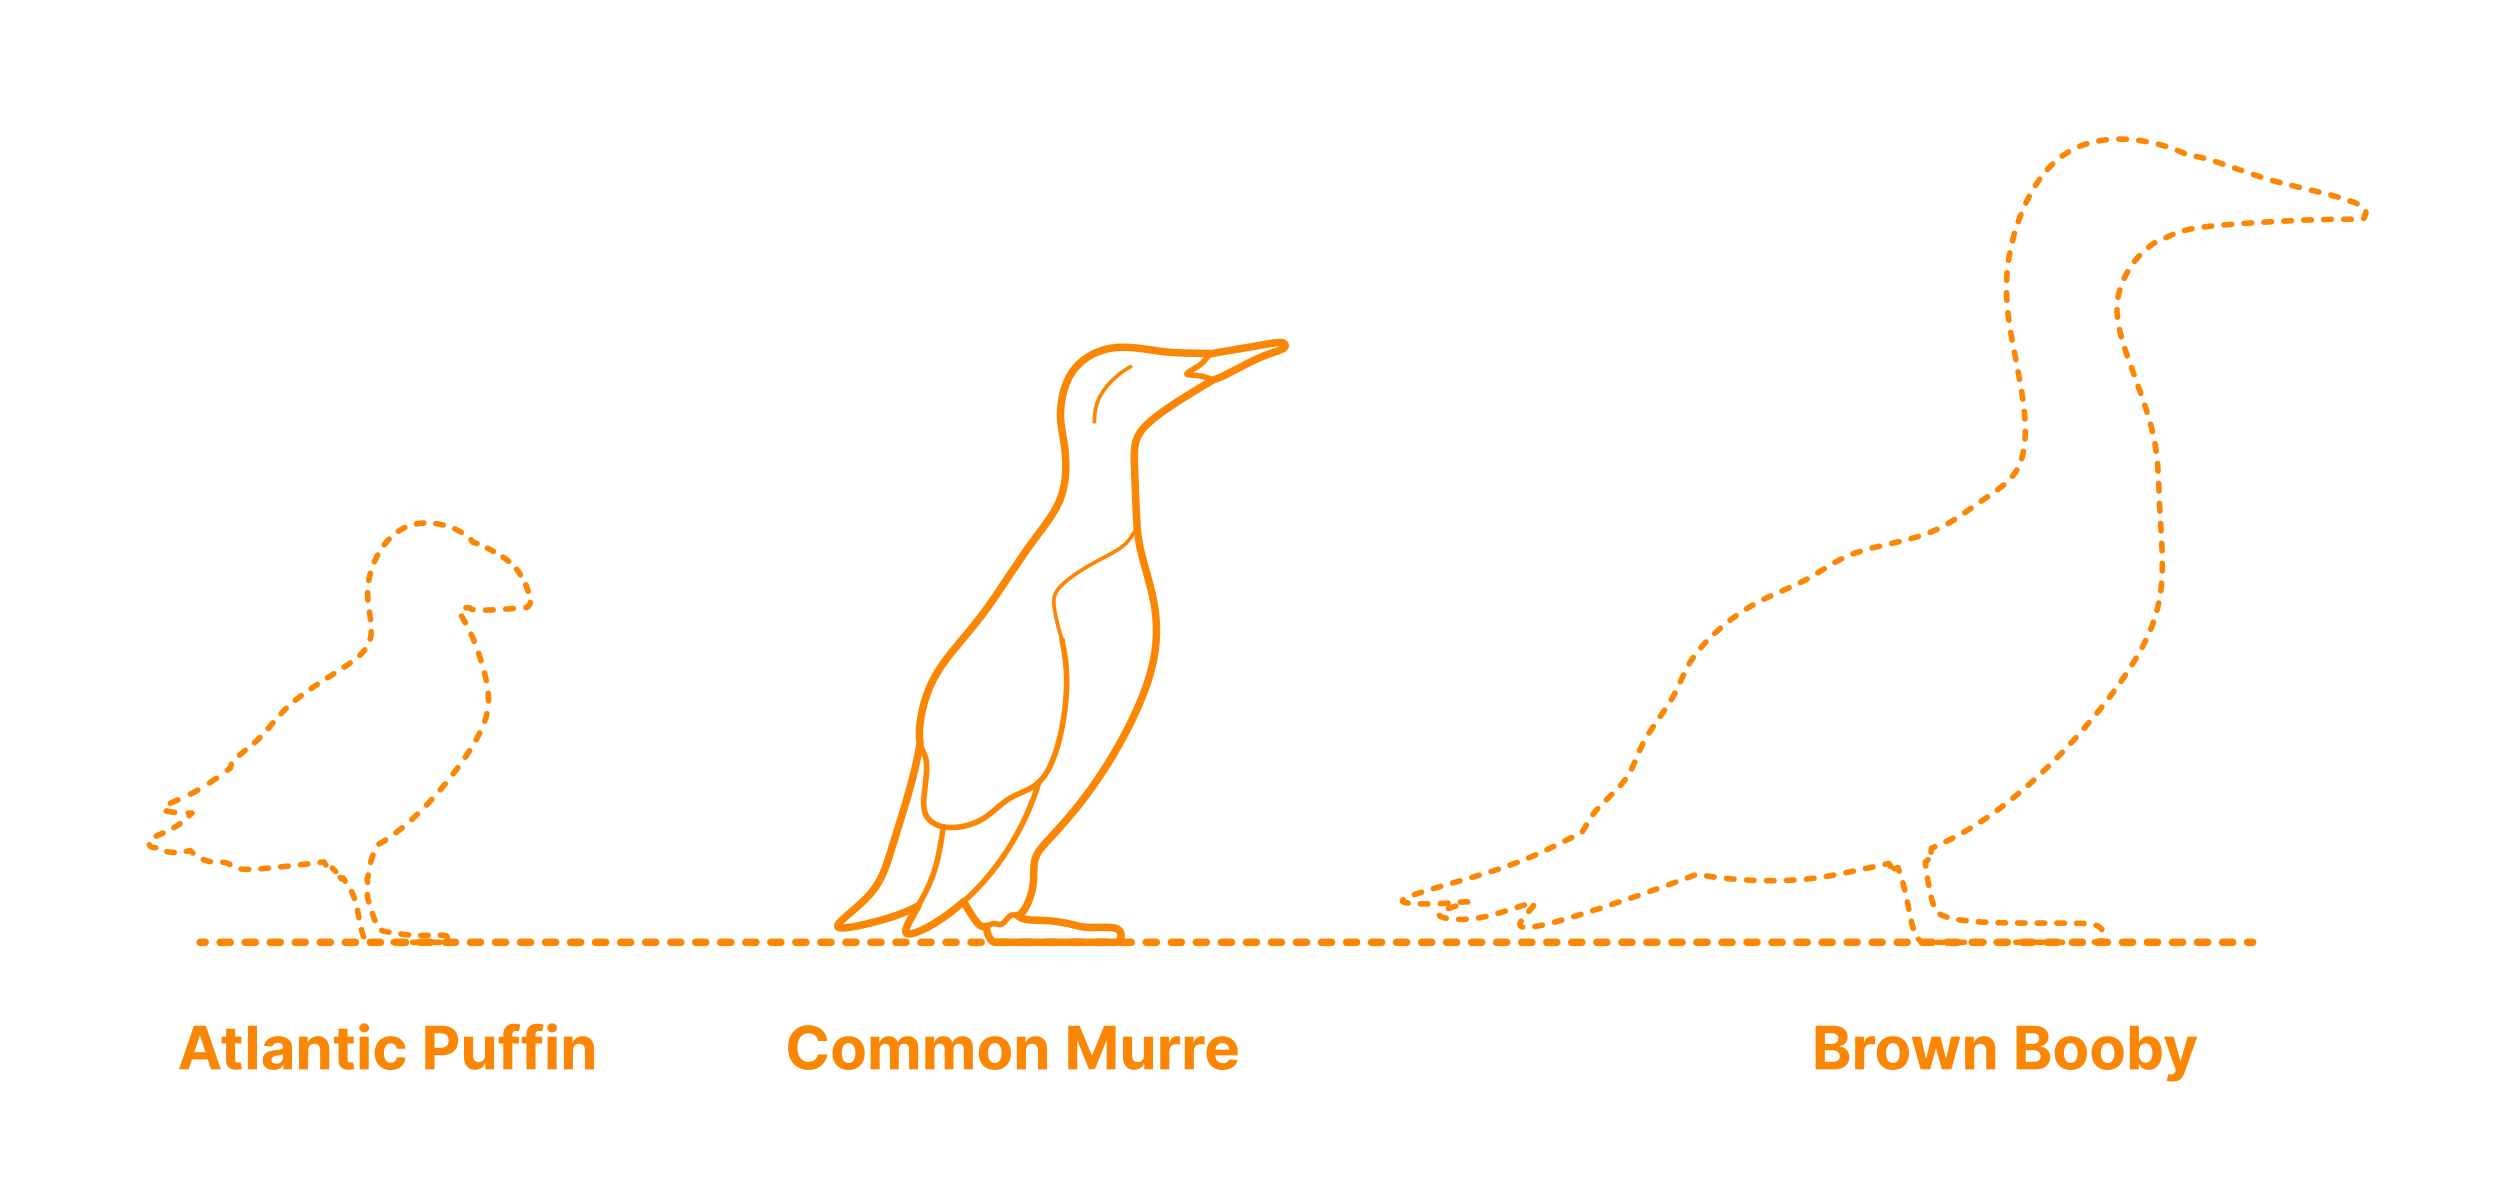 <?xml version="1.0" encoding="utf-8"?>
<!-- Generator: Adobe Illustrator 26.4.1, SVG Export Plug-In . SVG Version: 6.00 Build 0)  -->
<!DOCTYPE svg PUBLIC "-//W3C//DTD SVG 1.1//EN" "http://www.w3.org/Graphics/SVG/1.1/DTD/svg11.dtd">
<svg version="1.1" xmlns:x="http://ns.adobe.com/Extensibility/1.0/" xmlns:i="http://ns.adobe.com/AdobeIllustrator/10.0/" xmlns:graph="http://ns.adobe.com/Graphs/1.0/"
	 xmlns="http://www.w3.org/2000/svg" xmlns:xlink="http://www.w3.org/1999/xlink" xmlns:a="http://ns.adobe.com/AdobeSVGViewerExtensions/3.0/"
	 x="0px" y="0px" width="1000px" height="475px" viewBox="0 0 1000 475" enable-background="new 0 0 1000 475" xml:space="preserve"
	>
<g id="FILL-BACKGROUND">
	<rect fill="#FFFFFF" width="1000" height="475"/>
</g>
<g id="N-DIMENSIONS">
</g>
<g id="N-TEXT">
	<g id="MTEXT_00000016754718578635883070000012406912001479179442_">
		<g>
			<g>
				<g>
					<path fill="#FB8604" d="M75.512,427.746h-3.955l6.026-17.455h4.755l6.017,17.455h-3.955l-4.372-13.466h-0.136L75.512,427.746z
						 M75.265,420.885h9.341v2.881h-9.341V420.885z"/>
					<path fill="#FB8604" d="M96.529,414.655v2.727h-7.884v-2.727H96.529z M90.436,411.519h3.63v12.204
						c0,0.335,0.051,0.596,0.153,0.78c0.103,0.185,0.246,0.314,0.431,0.388s0.399,0.111,0.644,0.111c0.17,0,0.341-0.016,0.511-0.047
						s0.301-0.056,0.392-0.073l0.571,2.702c-0.182,0.057-0.438,0.124-0.767,0.201c-0.33,0.077-0.73,0.124-1.202,0.141
						c-0.875,0.034-1.641-0.083-2.297-0.35s-1.166-0.682-1.53-1.244s-0.542-1.273-0.537-2.131V411.519z"/>
					<path fill="#FB8604" d="M102.792,410.292v17.455h-3.631v-17.455H102.792z"/>
					<path fill="#FB8604" d="M109.423,427.993c-0.835,0-1.58-0.146-2.233-0.439s-1.169-0.727-1.547-1.304s-0.566-1.297-0.566-2.161
						c0-0.727,0.133-1.338,0.4-1.833c0.267-0.494,0.631-0.892,1.091-1.193c0.46-0.301,0.984-0.529,1.572-0.682
						c0.588-0.153,1.206-0.261,1.854-0.324c0.761-0.08,1.375-0.155,1.841-0.226c0.466-0.071,0.804-0.177,1.014-0.319
						c0.21-0.142,0.315-0.352,0.315-0.631v-0.051c0-0.54-0.169-0.958-0.507-1.253c-0.338-0.295-0.817-0.443-1.436-0.443
						c-0.653,0-1.173,0.144-1.56,0.431c-0.386,0.287-0.642,0.646-0.767,1.078l-3.358-0.273c0.17-0.795,0.506-1.484,1.006-2.067
						c0.5-0.582,1.146-1.031,1.939-1.347c0.792-0.315,1.711-0.473,2.757-0.473c0.728,0,1.425,0.085,2.092,0.255
						s1.262,0.435,1.781,0.793c0.52,0.358,0.931,0.817,1.231,1.376c0.301,0.56,0.452,1.229,0.452,2.007v8.83h-3.443v-1.815h-0.103
						c-0.21,0.409-0.491,0.769-0.844,1.078c-0.352,0.31-0.775,0.551-1.27,0.725C110.642,427.907,110.071,427.993,109.423,427.993z
						 M110.463,425.488c0.534,0,1.005-0.107,1.415-0.32s0.73-0.501,0.963-0.865c0.233-0.363,0.349-0.775,0.349-1.236v-1.389
						c-0.114,0.074-0.269,0.141-0.464,0.201c-0.196,0.06-0.417,0.113-0.661,0.162s-0.489,0.091-0.733,0.128s-0.466,0.07-0.665,0.098
						c-0.426,0.062-0.798,0.162-1.117,0.298c-0.318,0.136-0.565,0.319-0.741,0.549c-0.176,0.23-0.264,0.516-0.264,0.857
						c0,0.494,0.18,0.871,0.541,1.129C109.447,425.358,109.906,425.488,110.463,425.488z"/>
					<path fill="#FB8604" d="M123.247,420.178v7.568h-3.631v-13.091h3.46v2.31h0.153c0.29-0.761,0.775-1.365,1.458-1.811
						c0.682-0.446,1.508-0.669,2.48-0.669c0.909,0,1.702,0.199,2.378,0.597c0.676,0.397,1.202,0.964,1.577,1.7
						s0.562,1.612,0.562,2.629v8.335h-3.631v-7.688c0.006-0.801-0.199-1.428-0.613-1.879c-0.415-0.452-0.986-0.677-1.713-0.677
						c-0.489,0-0.919,0.105-1.291,0.315c-0.372,0.21-0.662,0.516-0.87,0.917C123.359,419.134,123.252,419.615,123.247,420.178z"/>
					<path fill="#FB8604" d="M141.502,414.655v2.727h-7.884v-2.727H141.502z M135.409,411.519h3.63v12.204
						c0,0.335,0.051,0.596,0.153,0.78c0.103,0.185,0.246,0.314,0.431,0.388s0.399,0.111,0.644,0.111c0.17,0,0.341-0.016,0.511-0.047
						s0.301-0.056,0.392-0.073l0.571,2.702c-0.182,0.057-0.438,0.124-0.767,0.201c-0.33,0.077-0.73,0.124-1.202,0.141
						c-0.875,0.034-1.641-0.083-2.297-0.35s-1.166-0.682-1.53-1.244s-0.542-1.273-0.537-2.131V411.519z"/>
					<path fill="#FB8604" d="M145.695,412.968c-0.54,0-1.003-0.179-1.389-0.537c-0.387-0.358-0.58-0.79-0.58-1.295
						c0-0.505,0.193-0.939,0.58-1.3c0.386-0.361,0.847-0.541,1.381-0.541c0.545,0,1.01,0.179,1.393,0.537
						c0.384,0.358,0.576,0.79,0.576,1.295c0,0.505-0.192,0.939-0.576,1.299C146.697,412.788,146.235,412.968,145.695,412.968z
						 M143.863,427.746v-13.091h3.631v13.091H143.863z"/>
					<path fill="#FB8604" d="M156.306,428.002c-1.341,0-2.493-0.286-3.456-0.857c-0.963-0.571-1.702-1.365-2.216-2.382
						c-0.515-1.017-0.771-2.188-0.771-3.511c0-1.341,0.26-2.519,0.78-3.533s1.26-1.807,2.22-2.378
						c0.96-0.571,2.102-0.856,3.426-0.856c1.142,0,2.142,0.208,3,0.622s1.537,0.997,2.037,1.747s0.776,1.631,0.827,2.642h-3.426
						c-0.097-0.653-0.351-1.18-0.763-1.581c-0.412-0.4-0.951-0.601-1.615-0.601c-0.562,0-1.053,0.152-1.47,0.456
						c-0.417,0.304-0.743,0.746-0.976,1.326c-0.233,0.58-0.35,1.281-0.35,2.105c0,0.835,0.115,1.545,0.345,2.131
						c0.23,0.585,0.555,1.031,0.976,1.338s0.912,0.46,1.475,0.46c0.415,0,0.789-0.085,1.121-0.255
						c0.333-0.17,0.608-0.419,0.827-0.746s0.362-0.72,0.431-1.181h3.426c-0.057,1-0.328,1.879-0.814,2.638
						c-0.486,0.759-1.155,1.351-2.007,1.777C158.479,427.789,157.47,428.002,156.306,428.002z"/>
					<path fill="#FB8604" d="M170.121,427.746v-17.455h6.886c1.324,0,2.452,0.251,3.384,0.754c0.932,0.503,1.643,1.199,2.135,2.088
						c0.491,0.889,0.737,1.914,0.737,3.073c0,1.159-0.25,2.182-0.75,3.068s-1.223,1.577-2.169,2.071
						c-0.946,0.494-2.09,0.741-3.431,0.741h-4.389v-2.958h3.792c0.71,0,1.297-0.124,1.76-0.371c0.463-0.247,0.81-0.591,1.04-1.031
						c0.23-0.44,0.345-0.947,0.345-1.521c0-0.58-0.115-1.087-0.345-1.521s-0.578-0.772-1.044-1.014s-1.057-0.362-1.773-0.362h-2.488
						v14.438H170.121z"/>
					<path fill="#FB8604" d="M193.993,422.172v-7.517h3.631v13.091h-3.486v-2.378h-0.137c-0.295,0.767-0.785,1.384-1.47,1.85
						c-0.685,0.466-1.519,0.699-2.501,0.699c-0.875,0-1.645-0.199-2.31-0.597c-0.665-0.397-1.183-0.963-1.555-1.696
						s-0.561-1.611-0.567-2.634v-8.335h3.631v7.688c0.005,0.772,0.213,1.383,0.622,1.833c0.409,0.449,0.958,0.673,1.645,0.673
						c0.438,0,0.847-0.101,1.227-0.302c0.381-0.202,0.689-0.501,0.925-0.899C193.884,423.249,193.999,422.757,193.993,422.172z"/>
					<path fill="#FB8604" d="M207.561,414.655v2.727h-8.08v-2.727H207.561z M201.331,427.746v-14.037
						c0-0.949,0.186-1.735,0.559-2.361c0.372-0.625,0.882-1.093,1.53-1.406c0.647-0.312,1.383-0.469,2.208-0.469
						c0.557,0,1.066,0.043,1.53,0.128c0.463,0.085,0.808,0.162,1.035,0.23l-0.647,2.727c-0.142-0.045-0.317-0.088-0.524-0.128
						c-0.208-0.04-0.419-0.06-0.635-0.06c-0.534,0-0.906,0.124-1.117,0.371c-0.21,0.247-0.315,0.592-0.315,1.036v13.969H201.331z"/>
					<path fill="#FB8604" d="M216.817,414.655v2.727h-8.08v-2.727H216.817z M210.586,427.746v-14.037
						c0-0.949,0.186-1.735,0.559-2.361c0.372-0.625,0.882-1.093,1.53-1.406c0.647-0.312,1.383-0.469,2.208-0.469
						c0.557,0,1.066,0.043,1.53,0.128c0.463,0.085,0.808,0.162,1.035,0.23l-0.647,2.727c-0.142-0.045-0.317-0.088-0.524-0.128
						c-0.208-0.04-0.419-0.06-0.635-0.06c-0.534,0-0.906,0.124-1.117,0.371c-0.21,0.247-0.315,0.592-0.315,1.036v13.969H210.586z"/>
					<path fill="#FB8604" d="M220.865,412.968c-0.54,0-1.003-0.179-1.389-0.537c-0.387-0.358-0.58-0.79-0.58-1.295
						c0-0.505,0.193-0.939,0.58-1.3c0.386-0.361,0.847-0.541,1.381-0.541c0.545,0,1.01,0.179,1.393,0.537
						c0.384,0.358,0.576,0.79,0.576,1.295c0,0.505-0.192,0.939-0.576,1.299C221.866,412.788,221.404,412.968,220.865,412.968z
						 M219.032,427.746v-13.091h3.631v13.091H219.032z"/>
					<path fill="#FB8604" d="M229.191,420.178v7.568h-3.631v-13.091h3.46v2.31h0.153c0.29-0.761,0.775-1.365,1.458-1.811
						c0.682-0.446,1.508-0.669,2.48-0.669c0.909,0,1.702,0.199,2.378,0.597c0.676,0.397,1.202,0.964,1.577,1.7
						s0.562,1.612,0.562,2.629v8.335h-3.631v-7.688c0.006-0.801-0.199-1.428-0.613-1.879c-0.415-0.452-0.986-0.677-1.713-0.677
						c-0.489,0-0.919,0.105-1.291,0.315c-0.372,0.21-0.662,0.516-0.87,0.917C229.303,419.134,229.196,419.615,229.191,420.178z"/>
				</g>
			</g>
		</g>
	</g>
	<g id="MTEXT_00000061443940969507715400000010598681364229124788_">
		<g>
			<g>
				<g>
					<path fill="#FB8604" d="M330.932,416.402h-3.733c-0.068-0.483-0.208-0.913-0.417-1.291c-0.21-0.378-0.48-0.7-0.81-0.967
						c-0.33-0.267-0.709-0.472-1.138-0.614c-0.429-0.142-0.894-0.213-1.394-0.213c-0.903,0-1.69,0.223-2.361,0.669
						c-0.67,0.446-1.19,1.094-1.56,1.943c-0.37,0.85-0.554,1.879-0.554,3.09c0,1.244,0.186,2.29,0.558,3.136
						s0.894,1.486,1.564,1.917c0.67,0.432,1.446,0.648,2.327,0.648c0.495,0,0.953-0.065,1.376-0.196
						c0.423-0.13,0.8-0.322,1.129-0.575s0.604-0.561,0.822-0.925c0.219-0.363,0.371-0.778,0.456-1.244l3.733,0.017
						c-0.097,0.801-0.336,1.572-0.72,2.314c-0.383,0.741-0.897,1.403-1.542,1.986c-0.645,0.582-1.412,1.042-2.301,1.38
						s-1.894,0.507-3.013,0.507c-1.557,0-2.947-0.353-4.172-1.057c-1.225-0.704-2.19-1.724-2.897-3.06
						c-0.708-1.335-1.061-2.952-1.061-4.849c0-1.904,0.358-3.523,1.074-4.858c0.716-1.335,1.688-2.354,2.915-3.055
						c1.228-0.702,2.608-1.053,4.142-1.053c1.011,0,1.95,0.142,2.817,0.426c0.866,0.284,1.635,0.698,2.305,1.24
						s1.217,1.206,1.641,1.99C330.542,414.493,330.813,415.391,330.932,416.402z"/>
					<path fill="#FB8604" d="M339.429,428.002c-1.324,0-2.467-0.283-3.431-0.848c-0.963-0.565-1.706-1.355-2.229-2.369
						c-0.523-1.015-0.784-2.192-0.784-3.533c0-1.353,0.261-2.536,0.784-3.55c0.522-1.014,1.266-1.804,2.229-2.37
						c0.963-0.565,2.106-0.848,3.431-0.848c1.324,0,2.467,0.283,3.43,0.848c0.963,0.565,1.706,1.355,2.229,2.37
						c0.522,1.014,0.784,2.197,0.784,3.55c0,1.341-0.261,2.518-0.784,3.533c-0.523,1.014-1.266,1.804-2.229,2.369
						C341.896,427.719,340.753,428.002,339.429,428.002z M339.446,425.189c0.602,0,1.105-0.172,1.508-0.516s0.709-0.814,0.916-1.411
						c0.208-0.597,0.312-1.275,0.312-2.037c0-0.761-0.104-1.44-0.312-2.037c-0.207-0.597-0.513-1.068-0.916-1.415
						c-0.403-0.346-0.906-0.52-1.508-0.52c-0.608,0-1.118,0.174-1.53,0.52c-0.412,0.347-0.722,0.818-0.929,1.415
						c-0.208,0.596-0.311,1.275-0.311,2.037c0,0.762,0.104,1.44,0.311,2.037s0.517,1.067,0.929,1.411
						C338.328,425.018,338.838,425.189,339.446,425.189z"/>
					<path fill="#FB8604" d="M348.242,427.746v-13.091h3.46v2.31h0.153c0.273-0.767,0.727-1.372,1.364-1.815
						c0.636-0.443,1.397-0.665,2.284-0.665c0.897,0,1.662,0.223,2.292,0.669c0.63,0.446,1.051,1.05,1.261,1.811h0.136
						c0.267-0.75,0.751-1.351,1.453-1.803s1.533-0.677,2.493-0.677c1.222,0,2.214,0.388,2.979,1.163
						c0.764,0.776,1.146,1.874,1.146,3.294v8.804h-3.622v-8.088c0-0.728-0.193-1.273-0.58-1.637
						c-0.387-0.363-0.87-0.545-1.449-0.545c-0.659,0-1.173,0.209-1.542,0.626s-0.554,0.967-0.554,1.649v7.994h-3.52v-8.165
						c0-0.642-0.183-1.154-0.55-1.534c-0.366-0.381-0.848-0.571-1.444-0.571c-0.404,0-0.766,0.101-1.087,0.303
						s-0.575,0.483-0.763,0.844s-0.281,0.783-0.281,1.266v7.858H348.242z"/>
					<path fill="#FB8604" d="M370.127,427.746v-13.091h3.46v2.31h0.153c0.273-0.767,0.727-1.372,1.364-1.815
						c0.636-0.443,1.397-0.665,2.284-0.665c0.897,0,1.662,0.223,2.292,0.669c0.63,0.446,1.051,1.05,1.261,1.811h0.136
						c0.267-0.75,0.751-1.351,1.453-1.803s1.533-0.677,2.493-0.677c1.222,0,2.214,0.388,2.979,1.163
						c0.764,0.776,1.146,1.874,1.146,3.294v8.804h-3.622v-8.088c0-0.728-0.193-1.273-0.58-1.637
						c-0.387-0.363-0.87-0.545-1.449-0.545c-0.659,0-1.173,0.209-1.542,0.626s-0.554,0.967-0.554,1.649v7.994h-3.52v-8.165
						c0-0.642-0.183-1.154-0.55-1.534c-0.366-0.381-0.848-0.571-1.444-0.571c-0.404,0-0.766,0.101-1.087,0.303
						s-0.575,0.483-0.763,0.844s-0.281,0.783-0.281,1.266v7.858H370.127z"/>
					<path fill="#FB8604" d="M397.929,428.002c-1.324,0-2.467-0.283-3.431-0.848c-0.963-0.565-1.706-1.355-2.229-2.369
						c-0.523-1.015-0.784-2.192-0.784-3.533c0-1.353,0.261-2.536,0.784-3.55c0.522-1.014,1.266-1.804,2.229-2.37
						c0.963-0.565,2.106-0.848,3.431-0.848c1.324,0,2.467,0.283,3.43,0.848c0.963,0.565,1.706,1.355,2.229,2.37
						c0.522,1.014,0.784,2.197,0.784,3.55c0,1.341-0.261,2.518-0.784,3.533c-0.523,1.014-1.266,1.804-2.229,2.369
						C400.396,427.719,399.253,428.002,397.929,428.002z M397.946,425.189c0.602,0,1.105-0.172,1.508-0.516s0.709-0.814,0.916-1.411
						c0.208-0.597,0.312-1.275,0.312-2.037c0-0.761-0.104-1.44-0.312-2.037c-0.207-0.597-0.513-1.068-0.916-1.415
						c-0.403-0.346-0.906-0.52-1.508-0.52c-0.608,0-1.118,0.174-1.53,0.52c-0.412,0.347-0.722,0.818-0.929,1.415
						c-0.208,0.596-0.311,1.275-0.311,2.037c0,0.762,0.104,1.44,0.311,2.037s0.517,1.067,0.929,1.411
						C396.828,425.018,397.338,425.189,397.946,425.189z"/>
					<path fill="#FB8604" d="M410.372,420.178v7.568h-3.631v-13.091h3.46v2.31h0.153c0.29-0.761,0.775-1.365,1.458-1.811
						c0.682-0.446,1.508-0.669,2.48-0.669c0.909,0,1.702,0.199,2.378,0.597c0.676,0.397,1.202,0.964,1.577,1.7
						s0.562,1.612,0.562,2.629v8.335h-3.631v-7.688c0.006-0.801-0.199-1.428-0.613-1.879c-0.415-0.452-0.986-0.677-1.713-0.677
						c-0.489,0-0.919,0.105-1.291,0.315c-0.372,0.21-0.662,0.516-0.87,0.917C410.484,419.134,410.377,419.615,410.372,420.178z"/>
					<path fill="#FB8604" d="M427.298,410.292h4.551l4.807,11.728h0.205l4.807-11.728h4.551v17.455h-3.58v-11.361h-0.145
						l-4.517,11.275h-2.438l-4.517-11.318h-0.145v11.403h-3.58V410.292z"/>
					<path fill="#FB8604" d="M457.579,422.172v-7.517h3.631v13.091h-3.486v-2.378h-0.137c-0.295,0.767-0.785,1.384-1.47,1.85
						c-0.685,0.466-1.519,0.699-2.501,0.699c-0.875,0-1.645-0.199-2.31-0.597c-0.665-0.397-1.183-0.963-1.555-1.696
						s-0.561-1.611-0.567-2.634v-8.335h3.631v7.688c0.005,0.772,0.213,1.383,0.622,1.833c0.409,0.449,0.958,0.673,1.645,0.673
						c0.438,0,0.847-0.101,1.227-0.302c0.381-0.202,0.689-0.501,0.925-0.899C457.47,423.249,457.584,422.757,457.579,422.172z"/>
					<path fill="#FB8604" d="M464.107,427.746v-13.091h3.52v2.284h0.136c0.239-0.812,0.639-1.428,1.202-1.845
						c0.562-0.418,1.21-0.626,1.943-0.626c0.182,0,0.378,0.011,0.588,0.034c0.21,0.022,0.395,0.054,0.554,0.094v3.221
						c-0.17-0.051-0.406-0.096-0.708-0.136c-0.301-0.04-0.577-0.06-0.827-0.06c-0.534,0-1.01,0.115-1.428,0.345
						c-0.417,0.23-0.747,0.55-0.988,0.959c-0.242,0.409-0.362,0.88-0.362,1.415v7.406H464.107z"/>
					<path fill="#FB8604" d="M473.917,427.746v-13.091h3.52v2.284h0.136c0.239-0.812,0.639-1.428,1.202-1.845
						c0.562-0.418,1.21-0.626,1.943-0.626c0.182,0,0.378,0.011,0.588,0.034c0.21,0.022,0.395,0.054,0.554,0.094v3.221
						c-0.17-0.051-0.406-0.096-0.708-0.136c-0.301-0.04-0.577-0.06-0.827-0.06c-0.534,0-1.01,0.115-1.428,0.345
						c-0.417,0.23-0.747,0.55-0.988,0.959c-0.242,0.409-0.362,0.88-0.362,1.415v7.406H473.917z"/>
					<path fill="#FB8604" d="M489.078,428.002c-1.346,0-2.504-0.274-3.473-0.823s-1.715-1.327-2.237-2.335
						c-0.523-1.009-0.784-2.203-0.784-3.584c0-1.347,0.261-2.528,0.784-3.545c0.522-1.017,1.26-1.81,2.211-2.378
						c0.952-0.568,2.07-0.852,3.354-0.852c0.863,0,1.669,0.138,2.416,0.413c0.747,0.276,1.4,0.689,1.96,1.24
						c0.56,0.551,0.996,1.243,1.308,2.075c0.312,0.833,0.469,1.806,0.469,2.919v0.997h-11.054v-2.25h7.637
						c0-0.522-0.114-0.985-0.341-1.389c-0.227-0.403-0.541-0.72-0.941-0.95c-0.401-0.23-0.865-0.345-1.394-0.345
						c-0.551,0-1.039,0.126-1.462,0.379s-0.754,0.591-0.993,1.014s-0.361,0.894-0.367,1.411v2.139c0,0.647,0.121,1.208,0.362,1.679
						c0.242,0.472,0.584,0.835,1.027,1.091c0.443,0.255,0.968,0.383,1.577,0.383c0.403,0,0.772-0.057,1.108-0.17
						c0.335-0.114,0.622-0.284,0.861-0.511c0.238-0.228,0.42-0.506,0.545-0.835l3.358,0.222c-0.17,0.807-0.519,1.51-1.044,2.109
						c-0.526,0.6-1.202,1.065-2.029,1.398C491.111,427.835,490.158,428.002,489.078,428.002z"/>
				</g>
			</g>
		</g>
	</g>
	<g id="MTEXT_00000026874135384211528000000003887098116999400600_">
		<g>
			<g>
				<g>
					<path fill="#FB8604" d="M726.257,427.746v-17.455h6.989c1.284,0,2.355,0.19,3.213,0.571c0.858,0.38,1.503,0.907,1.935,1.581
						s0.648,1.448,0.648,2.323c0,0.682-0.137,1.28-0.409,1.794c-0.273,0.514-0.646,0.935-1.121,1.261
						c-0.475,0.327-1.016,0.558-1.624,0.695v0.17c0.665,0.028,1.288,0.216,1.871,0.562c0.582,0.347,1.055,0.831,1.419,1.453
						s0.545,1.362,0.545,2.22c0,0.926-0.229,1.751-0.686,2.476c-0.458,0.725-1.132,1.297-2.024,1.717
						c-0.892,0.421-1.992,0.631-3.298,0.631H726.257z M729.948,417.596h2.736c0.505,0,0.956-0.09,1.351-0.269
						c0.395-0.179,0.708-0.433,0.938-0.763s0.345-0.725,0.345-1.185c0-0.63-0.223-1.139-0.669-1.525
						c-0.446-0.386-1.078-0.58-1.896-0.58h-2.804V417.596z M729.948,424.729h3.008c1.028,0,1.778-0.197,2.25-0.592
						s0.708-0.922,0.708-1.581c0-0.483-0.117-0.909-0.35-1.278c-0.233-0.369-0.564-0.659-0.993-0.869
						c-0.429-0.21-0.939-0.315-1.53-0.315h-3.094V424.729z"/>
					<path fill="#FB8604" d="M742.049,427.746v-13.091h3.52v2.284h0.136c0.239-0.812,0.639-1.428,1.202-1.845
						c0.562-0.418,1.21-0.626,1.943-0.626c0.182,0,0.378,0.011,0.588,0.034c0.21,0.022,0.395,0.054,0.554,0.094v3.221
						c-0.17-0.051-0.406-0.096-0.708-0.136c-0.301-0.04-0.577-0.06-0.827-0.06c-0.534,0-1.01,0.115-1.428,0.345
						c-0.417,0.23-0.747,0.55-0.988,0.959c-0.242,0.409-0.362,0.88-0.362,1.415v7.406H742.049z"/>
					<path fill="#FB8604" d="M757.161,428.002c-1.324,0-2.467-0.283-3.431-0.848c-0.963-0.565-1.706-1.355-2.229-2.369
						c-0.523-1.015-0.784-2.192-0.784-3.533c0-1.353,0.261-2.536,0.784-3.55c0.522-1.014,1.266-1.804,2.229-2.37
						c0.963-0.565,2.106-0.848,3.431-0.848c1.324,0,2.467,0.283,3.43,0.848c0.963,0.565,1.706,1.355,2.229,2.37
						c0.522,1.014,0.784,2.197,0.784,3.55c0,1.341-0.261,2.518-0.784,3.533c-0.523,1.014-1.266,1.804-2.229,2.369
						C759.628,427.719,758.484,428.002,757.161,428.002z M757.178,425.189c0.602,0,1.105-0.172,1.508-0.516s0.709-0.814,0.916-1.411
						c0.208-0.597,0.312-1.275,0.312-2.037c0-0.761-0.104-1.44-0.312-2.037c-0.207-0.597-0.513-1.068-0.916-1.415
						c-0.403-0.346-0.906-0.52-1.508-0.52c-0.608,0-1.118,0.174-1.53,0.52c-0.412,0.347-0.722,0.818-0.929,1.415
						c-0.208,0.596-0.311,1.275-0.311,2.037c0,0.762,0.104,1.44,0.311,2.037s0.517,1.067,0.929,1.411
						C756.06,425.018,756.569,425.189,757.178,425.189z"/>
					<path fill="#FB8604" d="M768.231,427.746l-3.562-13.091h3.673l2.028,8.795h0.119l2.114-8.795h3.605l2.148,8.744h0.111
						l1.994-8.744h3.665l-3.554,13.091h-3.844l-2.25-8.233h-0.162l-2.25,8.233H768.231z"/>
					<path fill="#FB8604" d="M789.683,420.178v7.568h-3.631v-13.091h3.46v2.31h0.153c0.29-0.761,0.775-1.365,1.458-1.811
						c0.682-0.446,1.508-0.669,2.48-0.669c0.909,0,1.702,0.199,2.378,0.597c0.676,0.397,1.202,0.964,1.577,1.7
						s0.562,1.612,0.562,2.629v8.335h-3.631v-7.688c0.006-0.801-0.199-1.428-0.613-1.879c-0.415-0.452-0.986-0.677-1.713-0.677
						c-0.489,0-0.919,0.105-1.291,0.315c-0.372,0.21-0.662,0.516-0.87,0.917C789.795,419.134,789.688,419.615,789.683,420.178z"/>
					<path fill="#FB8604" d="M806.609,427.746v-17.455h6.989c1.284,0,2.355,0.19,3.213,0.571c0.858,0.38,1.503,0.907,1.935,1.581
						s0.648,1.448,0.648,2.323c0,0.682-0.137,1.28-0.409,1.794c-0.273,0.514-0.646,0.935-1.121,1.261
						c-0.475,0.327-1.016,0.558-1.624,0.695v0.17c0.665,0.028,1.288,0.216,1.871,0.562c0.582,0.347,1.055,0.831,1.419,1.453
						s0.545,1.362,0.545,2.22c0,0.926-0.229,1.751-0.686,2.476c-0.458,0.725-1.132,1.297-2.024,1.717
						c-0.892,0.421-1.992,0.631-3.298,0.631H806.609z M810.299,417.596h2.736c0.505,0,0.956-0.09,1.351-0.269
						c0.395-0.179,0.708-0.433,0.938-0.763s0.345-0.725,0.345-1.185c0-0.63-0.223-1.139-0.669-1.525
						c-0.446-0.386-1.078-0.58-1.896-0.58h-2.804V417.596z M810.299,424.729h3.008c1.028,0,1.778-0.197,2.25-0.592
						s0.708-0.922,0.708-1.581c0-0.483-0.117-0.909-0.35-1.278c-0.233-0.369-0.564-0.659-0.993-0.869
						c-0.429-0.21-0.939-0.315-1.53-0.315h-3.094V424.729z"/>
					<path fill="#FB8604" d="M828.316,428.002c-1.324,0-2.467-0.283-3.431-0.848c-0.963-0.565-1.706-1.355-2.229-2.369
						c-0.523-1.015-0.784-2.192-0.784-3.533c0-1.353,0.261-2.536,0.784-3.55c0.522-1.014,1.266-1.804,2.229-2.37
						c0.963-0.565,2.106-0.848,3.431-0.848c1.324,0,2.467,0.283,3.43,0.848c0.963,0.565,1.706,1.355,2.229,2.37
						c0.522,1.014,0.784,2.197,0.784,3.55c0,1.341-0.261,2.518-0.784,3.533c-0.523,1.014-1.266,1.804-2.229,2.369
						C830.783,427.719,829.64,428.002,828.316,428.002z M828.333,425.189c0.602,0,1.105-0.172,1.508-0.516s0.709-0.814,0.916-1.411
						c0.208-0.597,0.312-1.275,0.312-2.037c0-0.761-0.104-1.44-0.312-2.037c-0.207-0.597-0.513-1.068-0.916-1.415
						c-0.403-0.346-0.906-0.52-1.508-0.52c-0.608,0-1.118,0.174-1.53,0.52c-0.412,0.347-0.722,0.818-0.929,1.415
						c-0.208,0.596-0.311,1.275-0.311,2.037c0,0.762,0.104,1.44,0.311,2.037s0.517,1.067,0.929,1.411
						C827.215,425.018,827.725,425.189,828.333,425.189z"/>
					<path fill="#FB8604" d="M843.043,428.002c-1.324,0-2.467-0.283-3.431-0.848c-0.963-0.565-1.706-1.355-2.229-2.369
						c-0.523-1.015-0.784-2.192-0.784-3.533c0-1.353,0.261-2.536,0.784-3.55c0.522-1.014,1.266-1.804,2.229-2.37
						c0.963-0.565,2.106-0.848,3.431-0.848c1.324,0,2.467,0.283,3.43,0.848c0.963,0.565,1.706,1.355,2.229,2.37
						c0.522,1.014,0.784,2.197,0.784,3.55c0,1.341-0.261,2.518-0.784,3.533c-0.523,1.014-1.266,1.804-2.229,2.369
						C845.511,427.719,844.367,428.002,843.043,428.002z M843.061,425.189c0.602,0,1.105-0.172,1.508-0.516s0.709-0.814,0.916-1.411
						c0.208-0.597,0.312-1.275,0.312-2.037c0-0.761-0.104-1.44-0.312-2.037c-0.207-0.597-0.513-1.068-0.916-1.415
						c-0.403-0.346-0.906-0.52-1.508-0.52c-0.608,0-1.118,0.174-1.53,0.52c-0.412,0.347-0.722,0.818-0.929,1.415
						c-0.208,0.596-0.311,1.275-0.311,2.037c0,0.762,0.104,1.44,0.311,2.037s0.517,1.067,0.929,1.411
						C841.942,425.018,842.452,425.189,843.061,425.189z"/>
					<path fill="#FB8604" d="M851.924,427.746v-17.455h3.631v6.562h0.11c0.159-0.352,0.391-0.711,0.695-1.078
						c0.304-0.366,0.702-0.673,1.193-0.92c0.491-0.247,1.104-0.371,1.836-0.371c0.955,0,1.835,0.249,2.642,0.746
						s1.452,1.244,1.935,2.242c0.483,0.997,0.725,2.246,0.725,3.746c0,1.46-0.234,2.692-0.703,3.694
						c-0.469,1.003-1.105,1.762-1.909,2.276c-0.804,0.514-1.703,0.771-2.697,0.771c-0.705,0-1.303-0.116-1.794-0.349
						c-0.491-0.233-0.894-0.527-1.206-0.882c-0.312-0.355-0.551-0.714-0.716-1.078h-0.162v2.097H851.924z M855.478,421.201
						c0,0.778,0.108,1.458,0.324,2.037c0.216,0.579,0.528,1.03,0.938,1.351c0.409,0.321,0.906,0.481,1.491,0.481
						c0.591,0,1.091-0.163,1.5-0.49s0.72-0.781,0.934-1.364c0.213-0.583,0.319-1.254,0.319-2.016c0-0.756-0.105-1.42-0.315-1.994
						c-0.21-0.574-0.52-1.023-0.929-1.347c-0.409-0.324-0.912-0.486-1.509-0.486c-0.591,0-1.089,0.156-1.496,0.469
						s-0.717,0.756-0.933,1.33C855.585,419.746,855.478,420.422,855.478,421.201z"/>
					<path fill="#FB8604" d="M868.91,432.655c-0.46,0-0.891-0.036-1.292-0.106c-0.4-0.071-0.731-0.161-0.993-0.269l0.818-2.71
						c0.426,0.131,0.811,0.202,1.155,0.213c0.344,0.011,0.642-0.068,0.895-0.239c0.253-0.17,0.459-0.46,0.618-0.869l0.213-0.554
						l-4.696-13.466h3.818l2.71,9.614h0.136l2.736-9.614l3.844,0.017l-5.088,14.488c-0.245,0.705-0.575,1.32-0.993,1.845
						c-0.417,0.526-0.944,0.932-1.581,1.219C870.574,432.512,869.807,432.655,868.91,432.655z"/>
				</g>
			</g>
		</g>
	</g>
</g>
<g id="_x32_D_x24_AG-DIAGRAM">
	<g id="POLYLINE_00000037684977009253160670000003263799929730110123_">
		<g>
			<g>
				
					<line fill="none" stroke="#FB8604" stroke-width="3" stroke-linecap="round" stroke-linejoin="round" x1="80.068" y1="376.926" x2="82.068" y2="376.926"/>
				
					<line fill="none" stroke="#FB8604" stroke-width="3" stroke-linecap="round" stroke-linejoin="round" stroke-dasharray="4.005,6.007" x1="88.076" y1="376.926" x2="896.058" y2="376.926"/>
				
					<line fill="none" stroke="#FB8604" stroke-width="3" stroke-linecap="round" stroke-linejoin="round" x1="899.062" y1="376.926" x2="901.062" y2="376.926"/>
			</g>
		</g>
	</g>
</g>
<g id="_x32_D_x24_AG-DETAILS-DIAGRAM">
	<g id="POLYLINE_00000125582695711653479480000000572072339729396653_">
		<g>
			<g>
				<path fill="none" stroke="#FB8604" stroke-width="2.25" stroke-linecap="round" stroke-linejoin="round" d="M946.338,84.763
					c0.041,0.233,0.054,0.473,0.021,0.707c-0.02,0.132-0.053,0.267-0.129,0.379c-0.036,0.052-0.084,0.097-0.145,0.117
					c-0.064,0.022-0.133,0.017-0.198,0.003c0.02,0.331-0.005,0.673-0.114,0.988c-0.038,0.103-0.09,0.204-0.168,0.282
					c-0.04,0.041-0.086,0.075-0.135,0.104"/>
				
					<path fill="none" stroke="#FB8604" stroke-width="2.25" stroke-linecap="round" stroke-linejoin="round" stroke-dasharray="2.996,4.993" d="
					M940.514,87.704c-2.344,0.01-4.99-0.017-6.113,0.001c-14.836,0.211-31.015,1.184-45.816,2.336
					c-5.279,0.48-10.786,0.986-15.898,2.44c-1.1,0.32-2.233,0.705-3.288,1.154c-1.563,0.647-3.391,1.643-4.877,2.386
					c-0.938,0.463-1.917,0.914-2.919,1.216c-2.065,1.444-4.016,3.086-5.741,4.926c-1.828,1.945-3.426,4.129-4.766,6.437
					c-2.027,3.508-3.519,7.382-4.073,11.408c-0.448,3.248-0.221,6.569,0.354,9.787c0.771,4.289,2.146,8.566,3.558,12.684
					c3.469,9.884,8.533,22.417,10.62,32.592c0.667,3.221,1.125,6.596,1.42,9.873c0.378,3.643,0.709,13.999,0.885,17.792
					c0.547,10.537,1.772,22.621,0.536,33.059c-0.563,4.782-1.72,9.536-3.401,14.047c-2.279,6.15-5.526,11.98-9.064,17.49
					c-5.392,8.357-11.747,16.466-18.25,23.99c-10.478,11.984-22.017,23.414-34.862,32.855c-7.079,5.193-14.683,9.779-22.642,13.522"
					/>
				<path fill="none" stroke="#FB8604" stroke-width="2.25" stroke-linecap="round" stroke-linejoin="round" d="M773.911,338.738
					c-0.456,0.204-0.913,0.404-1.371,0.602c-0.02,0.496-0.046,1-0.108,1.498"/>
				<path fill="none" stroke="#FB8604" stroke-width="2.25" stroke-linecap="round" stroke-linejoin="round" d="M771.198,343.883
					c-0.321,0.385-0.694,0.726-1.102,1.014c0.068,0.487,0.137,0.983,0.207,1.485"/>
				
					<path fill="none" stroke="#FB8604" stroke-width="2.25" stroke-linecap="round" stroke-linejoin="round" stroke-dasharray="2.946,4.91" d="
					M771.007,351.241c0.269,1.727,0.563,3.438,0.897,5.037c0.446,2.112,0.947,4.274,1.694,6.301
					c0.366,0.967,0.875,1.916,1.682,2.586c0.902,0.756,2.026,1.194,3.128,1.573c3.298,1.07,6.841,1.471,10.282,1.8
					c12.925,1.074,30.757,0.506,43.81,0.815c1.411,0.057,2.9,0.128,4.293,0.359c0.967,0.166,1.947,0.418,2.787,0.941
					c0.398,0.25,0.755,0.569,1.033,0.949c0.324,0.439,0.538,0.951,0.697,1.47c0.232,0.783,0.375,1.679,0.027,2.448
					c-0.129,0.279-0.334,0.522-0.587,0.697c-0.294,0.204-0.638,0.324-0.984,0.409c-1.158,0.264-2.403,0.257-3.586,0.287
					l-64.242,0.011l-0.78-0.003c-0.324-0.005-0.676-0.016-0.998-0.044c-0.508-0.044-1.02-0.131-1.496-0.317
					c-0.541-0.207-1.025-0.552-1.41-0.984c-0.67-0.755-1.088-1.701-1.453-2.632c-1.405-3.71-2.227-9.2-3.04-13.114
					c-0.614-3.037-1.358-6.097-2.3-9.075"/>
				<path fill="none" stroke="#FB8604" stroke-width="2.25" stroke-linecap="round" stroke-linejoin="round" d="M759.676,348.431
					c-0.169-0.471-0.344-0.94-0.525-1.405c-0.447,0.19-0.939,0.41-1.435,0.413"/>
				<path fill="none" stroke="#FB8604" stroke-width="2.25" stroke-linecap="round" stroke-linejoin="round" d="M756.343,346.658
					c-0.321-0.383-0.575-0.824-0.82-1.257c-0.472,0.101-0.961,0.206-1.464,0.315"/>
				
					<path fill="none" stroke="#FB8604" stroke-width="2.25" stroke-linecap="round" stroke-linejoin="round" stroke-dasharray="3.003,5.005" d="
					M749.167,346.781c-6.658,1.453-14.414,3.131-19.861,4.012c-2.023,0.33-4.221,0.617-6.26,0.797
					c-14.762,1.387-29.846,0.674-44.45-1.85c-15.662,6.045-33.824,12.209-49.88,17.162c-4.084,1.208-8.577,2.499-12.738,3.355
					c-1.537,0.308-3.132,0.592-4.698,0.689c-0.726,0.037-1.472,0.05-2.185-0.11l-0.06-0.015l-0.059-0.016l-0.057-0.016l-0.056-0.017
					l-0.054-0.018l-0.052-0.019l-0.051-0.02l-0.049-0.021l-0.048-0.021l-0.046-0.022l-0.044-0.023l-0.043-0.024l-0.041-0.024
					l-0.04-0.025l-0.038-0.026l-0.036-0.027l-0.034-0.028l-0.033-0.029l-0.031-0.03l-0.029-0.03l-0.028-0.031l-0.026-0.032
					l-0.024-0.033l-0.023-0.034l-0.021-0.035l-0.019-0.036l-0.017-0.037l-0.016-0.037l-0.014-0.038l-0.012-0.039l-0.01-0.04
					l-0.009-0.041l-0.007-0.042l-0.005-0.043l-0.003-0.044l-0.001-0.045l0-0.046l0.002-0.046l0.004-0.048l0.003-0.024
					c0.039-0.303,0.162-0.59,0.298-0.861c0.27-0.525,0.621-1.017,0.976-1.487c1.104-1.475,2.943-3.338,4.023-4.832
					c0.15-0.221,0.302-0.45,0.388-0.705l0.005-0.018l0.005-0.017l0.005-0.017l0.004-0.017l0.004-0.016l0.003-0.016l0.003-0.016
					l0.002-0.016l0.002-0.023l0.001-0.022l0-0.022l-0.001-0.021l-0.002-0.02l-0.003-0.02l-0.004-0.019l-0.005-0.018l-0.006-0.018
					l-0.007-0.017l-0.008-0.016l-0.009-0.015l-0.01-0.015l-0.011-0.014l-0.012-0.013l-0.013-0.013l-0.014-0.012l-0.015-0.011
					l-0.016-0.011l-0.017-0.01l-0.019-0.01l-0.019-0.009l-0.02-0.008l-0.021-0.008l-0.022-0.007l-0.023-0.007l-0.024-0.006
					l-0.025-0.005l-0.026-0.005l-0.027-0.004l-0.028-0.004l-0.029-0.003l-0.03-0.003l-0.031-0.002l-0.032-0.001
					c-0.26-0.007-0.524,0.032-0.78,0.077c-0.915,0.171-1.87,0.473-2.76,0.748c-5.736,1.874-12.152,4.165-18.087,5.128
					c-4.034,0.636-8.245,0.887-12.299,0.31c-0.746-0.119-1.506-0.271-2.219-0.524c-0.356-0.13-0.715-0.284-1.014-0.521l-0.023-0.019
					l-0.022-0.019l-0.022-0.019l-0.021-0.019l-0.02-0.019l-0.019-0.02l-0.019-0.02l-0.018-0.02l-0.017-0.02l-0.016-0.02l-0.016-0.02
					l-0.015-0.02l-0.014-0.02l-0.013-0.02l-0.013-0.02l-0.012-0.02l-0.011-0.021l-0.01-0.021l-0.009-0.021l-0.009-0.021
					l-0.008-0.021l-0.007-0.021l-0.006-0.021l-0.005-0.021l-0.005-0.021l-0.004-0.021l-0.003-0.021l-0.002-0.021l-0.001-0.021
					l-0.001-0.021l0-0.021l0.001-0.021l0.002-0.022l0.003-0.022l0.004-0.022l0.005-0.022l0.005-0.022l0.006-0.022l0.007-0.022
					l0.008-0.022l0.009-0.022l0.01-0.022l0.01-0.022l0.011-0.022l0.012-0.023l0.013-0.022l0.014-0.023l0.015-0.022l0.016-0.023
					l0.016-0.023l0.015-0.02l0.016-0.02l0.016-0.02l0.017-0.02c0.404-0.439,0.961-0.723,1.485-0.994
					c2.797-1.34,6.064-2.189,8.998-3.185c0.21-0.078,0.439-0.15,0.633-0.265l0.007-0.005l0.006-0.004l0.006-0.004l0.006-0.004
					l0.005-0.004l0.005-0.004l0.004-0.004l0.004-0.004l0.004-0.004l0.003-0.004l0.003-0.004l0.002-0.004l0.002-0.004l0.002-0.003
					l0.001-0.003l0.001-0.003l0-0.003v-0.003l0-0.003l-0.001-0.003l-0.001-0.003l-0.001-0.003l-0.002-0.003l-0.002-0.003
					l-0.003-0.003l-0.003-0.002l-0.003-0.002l-0.004-0.002l-0.004-0.002l-0.005-0.002l-0.005-0.002l-0.005-0.002l-0.006-0.002
					l-0.006-0.002l-0.006-0.002l-0.007-0.002l-0.007-0.002l-0.007-0.002c-0.351-0.05-0.796,0-1.155,0.017
					c-4.505,0.397-9.553,0.779-14.052,0.82c-2.527,0.023-5.224,0.021-7.738-0.226c-0.62-0.066-1.263-0.149-1.869-0.293
					c-0.283-0.07-0.57-0.151-0.829-0.287l-0.025-0.014l-0.024-0.013l-0.023-0.014l-0.022-0.014l-0.021-0.014l-0.02-0.014
					l-0.019-0.014l-0.019-0.014l-0.018-0.015l-0.017-0.015l-0.016-0.015l-0.015-0.015l-0.014-0.015l-0.013-0.015l-0.012-0.015
					l-0.011-0.015l-0.01-0.016l-0.01-0.016l-0.009-0.016l-0.008-0.016l-0.007-0.016l-0.006-0.016l-0.005-0.016l-0.004-0.016
					l-0.003-0.017l-0.002-0.017l-0.001-0.025l0.001-0.025l0.003-0.025l0.005-0.026l0.007-0.026l0.009-0.026l0.011-0.026l0.013-0.027
					l0.015-0.027l0.017-0.027l0.019-0.027l0.021-0.028l0.023-0.028l0.025-0.028l0.026-0.029l0.028-0.029l0.03-0.029l0.032-0.03
					l0.034-0.03l0.036-0.03l0.038-0.03l0.04-0.031c0.599-0.438,1.307-0.738,1.986-1.031c5.214-2.182,23.266-7.063,28.934-8.815
					c6.08-1.823,12.469-3.975,18.333-6.404c6.339-2.542,15.887-7.425,22.085-10.479c0.644-0.95,2.208-3.738,2.809-4.767
					c0.77-1.296,1.633-2.568,2.604-3.722c2.83-3.376,7.11-7.045,10.028-10.349c1.045-1.178,2.055-2.438,2.897-3.769
					c0.998-1.56,1.829-3.275,2.565-4.973c1.332-3.173,2.872-7.112,4.629-10.025c2.835-4.85,6.746-9.922,9.719-14.691
					c1.209-1.922,2.312-4.001,3.263-6.064c1.643-3.622,3.485-7.997,5.747-11.249c3.107-4.543,7.028-8.535,11.16-12.151
					c3.261-2.826,6.783-5.465,10.445-7.749c3.142-1.962,6.545-3.69,9.91-5.238c3.258-1.474,10.234-4.449,13.299-6.08
					c2.657-1.342,7.828-4.664,10.426-6.25c2.479-1.486,5.095-2.875,7.778-3.954c3.174-1.28,6.603-2.212,9.923-3.043
					c7.054-1.73,15.999-3.458,22.647-6.221c2.217-0.918,4.438-2.034,6.515-3.233c2.146-1.233,4.391-2.716,6.426-4.13
					c2.929-2.101,9.174-6.512,12.116-8.482c2.021-1.422,4.048-2.944,5.797-4.694c1.042-1.042,2.005-2.188,2.808-3.425
					c0.782-1.203,1.421-2.519,1.923-3.861c1.292-3.472,1.776-7.209,1.91-10.896c0.208-6.434-0.655-12.938-1.72-19.272l-4.031-21.466
					c-1.289-7.523-2.107-15.249-1.604-22.882c0.345-5.563,1.374-11.142,2.894-16.502c1.44-5.053,3.353-10.067,5.746-14.747
					c2.24-4.357,4.936-8.542,8.3-12.119c2.793-2.976,6.083-5.517,9.728-7.363c6.166-3.156,13.212-4.216,20.083-3.992
					c9.013,0.317,18.011,2.543,26.089,6.564c1.708,0.091,3.421,0.4,5.08,0.81c7.795,2.015,18.147,6.148,25.889,8.464
					c8.714,2.654,20.047,4.829,28.815,7.37c1.962,0.574,4.048,1.22,5.95,1.962c1.208,0.482,2.437,1.006,3.496,1.772
					c0.061,0.044,0.121,0.09,0.181,0.137"/>
			</g>
		</g>
	</g>
	<g id="POLYLINE_00000044882964563710068360000002702813377612784042_">
		<g>
			<g>
				<path fill="none" stroke="#FB8604" stroke-width="2.25" stroke-linecap="round" stroke-linejoin="round" d="M210.375,243.009
					c0.124-0.024,0.245-0.051,0.365-0.082c0.19-0.055,0.401-0.118,0.529-0.259c0.097-0.111,0.111-0.265,0.153-0.399
					c0.008-0.027,0.02-0.069,0.028-0.095c0.158-0.01,0.297-0.109,0.387-0.235c0.197-0.282,0.238-0.654,0.256-0.993"/>
				
					<path fill="none" stroke="#FB8604" stroke-width="2.25" stroke-linecap="round" stroke-linejoin="round" stroke-dasharray="2.724,4.54" d="
					M211.279,236.498c-0.442-1.402-1.007-2.771-1.658-4.083c-1.072-2.144-2.406-4.189-4.054-5.936
					c-2.712-2.88-6.184-4.936-9.669-6.744c-0.958-0.489-1.972-0.983-2.991-1.441"/>
				<path fill="none" stroke="#FB8604" stroke-width="2.25" stroke-linecap="round" stroke-linejoin="round" d="M190.813,217.414
					c-0.279-0.104-0.587-0.223-0.874-0.293c-0.124-0.03-0.252-0.058-0.38-0.063c-0.065-0.002-0.131,0.001-0.193,0.021
					c-0.293-0.407-0.614-0.791-0.957-1.154"/>
				
					<path fill="none" stroke="#FB8604" stroke-width="2.25" stroke-linecap="round" stroke-linejoin="round" stroke-dasharray="2.946,4.91" d="
					M184.542,212.916c-2.702-1.626-5.723-2.718-8.822-3.279c-4.856-0.876-10.107-0.606-14.527,1.748
					c-7.495,3.948-12.307,12.859-13.731,20.993c-0.249,1.447-0.399,2.928-0.424,4.396c-0.039,2.136,0.188,4.328,0.488,6.442
					c0.504,3.732,1.537,8.109,0.692,11.838c-0.399,1.885-1.278,3.657-2.499,5.144c-1.103,1.359-2.437,2.539-3.808,3.621
					c-1.621,1.285-3.573,2.575-5.307,3.714c-4.45,2.872-12.171,7.658-16.298,10.856c-2.578,1.949-5.079,4.09-7.301,6.44
					c-2.911,3.028-6.112,7.211-9.05,10.213c-2.034,2.122-4.865,4.28-7.146,6.128c-0.965,0.791-1.988,1.659-2.84,2.576"/>
				<path fill="none" stroke="#FB8604" stroke-width="2.25" stroke-linecap="round" stroke-linejoin="round" d="M92.546,305.74
					c-0.031,0.064-0.061,0.129-0.09,0.195c-0.167,0.394-0.294,0.818-0.262,1.249c-0.399,0.293-0.801,0.59-1.208,0.889"/>
				
					<path fill="none" stroke="#FB8604" stroke-width="2.25" stroke-linecap="round" stroke-linejoin="round" stroke-dasharray="3.306,5.51" d="
					M86.526,311.308c-2.263,1.6-4.573,3.146-6.847,4.455c-3.109,1.872-7.618,3.791-10.962,5.282
					c-0.963,0.458-1.996,0.922-2.863,1.545c-0.194,0.146-0.386,0.304-0.527,0.503l-0.011,0.016l-0.01,0.016l-0.01,0.016l-0.01,0.016
					l-0.009,0.016l-0.009,0.015l-0.008,0.016l-0.008,0.015l-0.007,0.015l-0.007,0.015l-0.006,0.015l-0.006,0.015l-0.005,0.015
					l-0.005,0.015l-0.004,0.015l-0.004,0.015l-0.003,0.015l-0.003,0.015l-0.002,0.015l-0.002,0.015l-0.001,0.011l-0.001,0.011
					l0,0.011l0,0.011l0,0.011l0,0.011l0.001,0.011l0.001,0.011l0.001,0.011l0.002,0.011l0.002,0.011l0.002,0.011l0.002,0.01
					l0.003,0.011l0.003,0.01l0.003,0.01l0.004,0.011l0.004,0.01l0.004,0.01l0.004,0.01l0.005,0.01l0.005,0.01l0.005,0.01l0.005,0.01
					l0.006,0.01l0.006,0.01l0.006,0.01l0.006,0.01l0.007,0.01l0.007,0.01l0.007,0.01l0.007,0.01l0.008,0.01
					c0.097,0.122,0.227,0.214,0.361,0.292c0.246,0.141,0.518,0.242,0.787,0.328c0.982,0.302,2.023,0.448,3.041,0.571
					c0.998,0.113,2.018,0.188,3.042,0.236"/>
				<path fill="none" stroke="#FB8604" stroke-width="2.25" stroke-linecap="round" stroke-linejoin="round" d="M75.3,325.24
					c0.503,0.003,1.004,0.002,1.5-0.003c-0.363,0.339-0.729,0.681-1.098,1.022"/>
				
					<path fill="none" stroke="#FB8604" stroke-width="2.25" stroke-linecap="round" stroke-linejoin="round" stroke-dasharray="2.931,4.885" d="
					M71.997,329.443c-1.165,0.894-2.384,1.705-3.677,2.36c-1.858,0.968-4.286,1.83-6.152,2.782
					c-0.549,0.286-1.097,0.601-1.575,0.998c-0.347,0.291-0.662,0.641-0.831,1.066c-0.224,0.542-0.188,1.205,0.197,1.665
					c0.179,0.219,0.427,0.372,0.688,0.472c0.384,0.149,0.8,0.214,1.207,0.265l1.286,0.135c0.333,0.042,0.674,0.095,0.993,0.203
					c0.274,0.092,0.537,0.225,0.787,0.371c0.422,0.25,0.88,0.542,1.336,0.718c0.439,0.176,0.908,0.28,1.374,0.353
					c1.209,0.183,2.458,0.185,3.677,0.119c0.276-0.017,0.552-0.038,0.829-0.063"/>
				<path fill="none" stroke="#FB8604" stroke-width="2.25" stroke-linecap="round" stroke-linejoin="round" d="M74.559,340.547
					c0.491-0.096,0.979-0.21,1.459-0.343c0.365,0.338,0.741,0.668,1.128,0.986"/>
				
					<path fill="none" stroke="#FB8604" stroke-width="2.25" stroke-linecap="round" stroke-linejoin="round" stroke-dasharray="2.974,4.956" d="
					M81.332,343.816c0.422,0.181,0.853,0.342,1.294,0.479c1.171,0.364,2.413,0.481,3.635,0.52c1.512,0.067,3.355-0.076,4.77,0.503
					c0.976,0.393,1.842,1.1,2.782,1.563c0.693,0.345,1.451,0.547,2.213,0.672c1.561,0.249,3.178,0.22,4.753,0.168
					c4.527-0.15,11.849-1.018,16.423-1.474c2.36-0.255,5.526-0.592,8.405-0.953"/>
				<path fill="none" stroke="#FB8604" stroke-width="2.25" stroke-linecap="round" stroke-linejoin="round" d="M128.066,344.968
					c0.521-0.074,1.019-0.148,1.483-0.222c0.248,0.43,0.5,0.872,0.806,1.266"/>
				
					<path fill="none" stroke="#FB8604" stroke-width="2.25" stroke-linecap="round" stroke-linejoin="round" stroke-dasharray="1.856,3.093" d="
					M132.95,347.261c0.831,0.745,1.599,1.595,2.291,2.47c0.006,0.008,0.013,0.016,0.02,0.024"/>
				<path fill="none" stroke="#FB8604" stroke-width="2.25" stroke-linecap="round" stroke-linejoin="round" d="M136.151,351.02
					c0.077,0.112,0.153,0.219,0.229,0.318c0.059,0.071,0.123,0.141,0.202,0.19c0.075,0.048,0.165,0.063,0.25,0.027
					c0.153-0.066,0.286-0.221,0.412-0.327l0.033-0.029c0.246,0.423,0.515,0.847,0.794,1.273"/>
				
					<path fill="none" stroke="#FB8604" stroke-width="2.25" stroke-linecap="round" stroke-linejoin="round" stroke-dasharray="2.955,4.924" d="
					M140.651,356.661c1.061,2.136,1.727,4.468,2.222,6.793c0.564,2.591,1.297,6.989,1.991,9.518
					c0.187,0.677,0.396,1.372,0.682,2.013c0.214,0.472,0.477,0.938,0.865,1.288c0.648,0.596,1.583,0.635,2.418,0.649l28.137,0.003
					l0.578-0.002c0.276-0.007,0.567-0.008,0.838-0.066c0.139-0.031,0.278-0.082,0.388-0.175c0.104-0.087,0.176-0.207,0.226-0.333
					c0.136-0.355,0.145-0.75,0.081-1.121c-0.046-0.254-0.138-0.516-0.333-0.695c-0.198-0.184-0.464-0.274-0.723-0.333
					c-0.441-0.096-0.91-0.113-1.361-0.123c-4.276,0.05-8.946,0.264-13.2-0.11c-2.492-0.195-5.852-0.793-8.345-1.179
					c-0.527-0.092-1.149-0.198-1.667-0.332c-0.374-0.097-0.756-0.212-1.083-0.423c-0.254-0.161-0.461-0.387-0.639-0.628
					c-0.866-1.194-1.501-2.555-2.041-3.923c-0.696-1.769-1.304-3.807-1.858-5.63c-0.22-0.812-0.639-2.089-0.801-2.917
					c-0.192-0.856-0.002-2.062,0.031-2.925c0.011-0.211,0.02-0.423,0.026-0.635"/>
				<path fill="none" stroke="#FB8604" stroke-width="2.25" stroke-linecap="round" stroke-linejoin="round" d="M147.029,352.91
					c-0.037-0.499-0.089-0.997-0.158-1.49l0.005-0.002l0.005-0.002l0.005-0.003l0.004-0.003l0.005-0.003l0.004-0.003l0.005-0.004
					l0.004-0.004l0.005-0.004l0.004-0.005l0.005-0.005l0.004-0.006l0.004-0.006l0.005-0.006l0.004-0.007l0.004-0.007l0.004-0.007
					l0.005-0.008c0.084-0.157,0.125-0.338,0.169-0.51c0.056-0.262,0.111-0.539,0.166-0.826"/>
				
					<path fill="none" stroke="#FB8604" stroke-width="2.25" stroke-linecap="round" stroke-linejoin="round" stroke-dasharray="3.084,5.14" d="
					M148.258,344.95c0.005-0.022,0.011-0.044,0.017-0.065c0.568-2.394,1.535-4.696,2.651-6.882c4.878-2.696,9.356-6.167,13.48-9.902
					c4.9-4.45,9.505-9.437,13.7-14.553c4.852-5.997,9.546-12.305,13.172-19.13c2.046-3.913,3.752-8.135,4.068-12.58
					c0.37-5.112-0.854-10.208-2.193-15.107c-1.67-5.767-3.693-11.531-6.549-16.827l-2.281-3.996
					c-0.179-0.332-0.37-0.674-0.447-1.047c-0.043-0.212-0.027-0.444,0.086-0.632c0.032-0.052,0.067-0.101,0.106-0.147"/>
				<path fill="none" stroke="#FB8604" stroke-width="2.25" stroke-linecap="round" stroke-linejoin="round" d="M186.398,243.099
					c0.497-0.062,1.002-0.052,1.494,0.043c0.118,0.246,0.376,0.382,0.618,0.483c0.216,0.086,0.442,0.148,0.67,0.197"/>
				
					<path fill="none" stroke="#FB8604" stroke-width="2.25" stroke-linecap="round" stroke-linejoin="round" stroke-dasharray="3.034,5.057" d="
					M194.223,244.055c3.914-0.118,10.087-0.571,13.638-0.801"/>
			</g>
		</g>
	</g>
</g>
<g id="_x32_D_x24_AG-DETAILS">
	<g id="POLYLINE_00000149347651994850144410000003741241634265214383_">
		
			<path fill="none" stroke="#FB8604" stroke-width="1.5" stroke-linecap="round" stroke-linejoin="round" stroke-miterlimit="10" d="
			M437.779,168.73c0.023-1.81,0.103-3.659,0.473-5.435c0.259-1.261,0.664-2.498,1.204-3.666c1.145-2.457,2.803-4.656,4.638-6.638
			c2.342-2.491,5.051-4.694,8.105-6.251"/>
	</g>
	<g id="POLYLINE_00000182524529121770828970000017201511692789986742_">
		
			<path fill="none" stroke="#FB8604" stroke-width="1.5" stroke-linecap="round" stroke-linejoin="round" stroke-miterlimit="10" d="
			M424.816,255.996c-1.267-4.059-2.389-8.319-3.052-12.521c-0.235-1.661-0.438-3.403,0.041-5.04
			c0.476-1.682,1.612-3.077,2.823-4.298c1.74-1.734,3.743-3.236,5.762-4.627c3.793-2.62,8.202-4.983,12.302-7.11
			c2.273-1.215,4.687-2.492,6.679-4.138c2.443-1.989,4.093-4.751,5.469-7.543"/>
	</g>
</g>
<g id="_x32_D_x24_AG-ANIMALS">
	<g id="POLYLINE_00000008870380970159611010000003233446755855916479_">
		
			<path fill="none" stroke="#FB8604" stroke-width="2.25" stroke-linecap="round" stroke-linejoin="round" stroke-miterlimit="10" d="
			M483.87,151.467c-1.664-0.707-3.455-1.117-5.254-1.282c-0.952-0.099-2.439-0.108-3.368-0.308
			c-0.126-0.032-0.257-0.069-0.366-0.143l-0.006-0.005l-0.006-0.005l-0.006-0.005l-0.006-0.005l-0.006-0.005l-0.005-0.005
			l-0.005-0.005l-0.005-0.005l-0.005-0.005l-0.005-0.005l-0.005-0.005l-0.004-0.005l-0.004-0.005l-0.004-0.005l-0.004-0.005
			l-0.004-0.005l-0.003-0.005l-0.003-0.005l-0.003-0.005l-0.003-0.005l-0.003-0.006l-0.002-0.006l-0.002-0.006l-0.002-0.006
			l-0.002-0.006l-0.002-0.006l-0.001-0.006l-0.001-0.006l-0.001-0.006l-0.001-0.006l-0.001-0.006l0-0.006l0-0.006l0-0.006l0-0.008
			l0.001-0.008l0.001-0.008l0.001-0.008l0.002-0.008l0.002-0.008l0.002-0.009l0.003-0.009l0.003-0.009l0.003-0.009l0.004-0.009
			l0.004-0.009l0.004-0.009l0.004-0.009l0.005-0.009l0.005-0.009l0.005-0.009l0.006-0.009l0.006-0.01
			c0.085-0.13,0.206-0.235,0.325-0.335c0.71-0.577,2.286-1.447,3.088-1.946c0.904-0.556,1.824-1.131,2.607-1.849
			c0.677-0.602,1.279-1.438,1.838-2.152c0.247-0.305,0.514-0.601,0.824-0.842c0.303-0.237,0.646-0.424,0.999-0.576
			c1.031-0.436,2.172-0.638,3.271-0.832c5.004-0.758,16.288-2.749,21.386-3.596c0.612-0.091,1.305-0.191,1.921-0.242
			c0.589-0.045,1.197-0.076,1.781,0.036c0.344,0.068,0.692,0.201,0.929,0.469c0.162,0.181,0.266,0.413,0.289,0.654
			c0.023,0.23-0.03,0.466-0.149,0.664c-0.139,0.233-0.351,0.412-0.574,0.562c-0.598,0.391-1.292,0.637-1.959,0.882l-3.521,1.194
			c-5.69,1.989-12.005,5.602-17.416,8.322c-1.047,0.515-2.246,1.106-3.324,1.534c-0.452,0.177-0.923,0.352-1.398,0.454
			c-0.268,0.056-0.546,0.085-0.819,0.051c-0.228-0.027-0.448-0.103-0.659-0.193L483.87,151.467z"/>
	</g>
	<g id="POLYLINE_00000119801725166734203060000004763330561946879421_">
		
			<path fill="none" stroke="#FB8604" stroke-width="2.25" stroke-linecap="round" stroke-linejoin="round" stroke-miterlimit="10" d="
			M424.816,255.996c1.03,4.892,1.738,9.932,1.843,14.933c0.128,5.415-0.355,10.881-1.182,16.23
			c-0.683,4.335-1.629,8.722-2.955,12.908c-0.908,2.83-2.002,5.65-3.469,8.24c-0.696,1.218-1.487,2.406-2.414,3.461
			c-0.815,0.929-1.757,1.764-2.768,2.475c-2.578,1.844-5.832,2.904-8.637,4.337c-1.726,0.87-3.309,2.043-4.798,3.269
			c-2.104,1.734-4.559,3.97-6.85,5.405c-1.265,0.811-2.625,1.494-4.027,2.035c-2.156,0.831-4.433,1.374-6.732,1.604
			c-1.94,0.188-3.925,0.161-5.837-0.243c-1.416-0.303-2.8-0.838-3.994-1.666c-1.174-0.81-2.152-1.924-2.735-3.231
			c-0.461-1.024-0.676-2.146-0.758-3.261c-0.112-1.542,0.014-3.127,0.171-4.663c0.404-3.818,1.195-8.526,0.949-12.33
			c-0.074-1.131-0.282-2.263-0.705-3.318c-0.493-1.252-1.216-2.533-1.6-3.825c-0.372-1.192-0.515-2.452-0.564-3.696
			c-0.095-2.796,0.24-5.628,0.733-8.378c0.703-3.795,1.772-7.575,3.269-11.135c2.139-5.11,5.303-9.756,8.76-14.06l9.216-11.169
			c3.152-3.883,6.322-8.277,9.121-12.429c1.624-2.42,9.645-14.469,11.155-16.582c1.531-2.25,6.251-8.532,7.927-10.797
			c2.852-3.935,5.58-8.121,6.974-12.818c1.537-5.225,1.638-10.781,1.172-16.175c-0.276-3.619-1.219-7.882-1.665-11.49
			c-0.447-3.775-0.201-7.637,0.604-11.348c0.735-3.335,1.943-6.615,3.857-9.46c3.293-4.894,8.701-8.126,14.426-9.318
			c4.435-0.936,9.043-0.606,13.505-0.032l6.646,0.95c6.362,0.938,15.276,0.871,21.765,1.004"/>
	</g>
	<g id="POLYLINE_00000164494181982662744390000003656370613857463177_">
		
			<path fill="none" stroke="#FB8604" stroke-width="2.25" stroke-linecap="round" stroke-linejoin="round" stroke-miterlimit="10" d="
			M377.324,330.715c-0.817,5.684-1.7,11.617-3.419,17.101c-1.272,4.172-3.117,8.21-5.259,12.005l-4.349,7.618
			c-0.67,1.246-1.372,2.531-1.813,3.878c-0.122,0.396-0.227,0.809-0.216,1.226l0.001,0.032l0.002,0.032l0.003,0.031l0.003,0.031
			l0.004,0.03l0.004,0.03l0.005,0.029l0.005,0.029l0.006,0.028l0.007,0.028l0.007,0.027l0.008,0.027l0.008,0.026l0.009,0.025
			l0.01,0.025c0.12,0.313,0.411,0.496,0.728,0.568c0.576,0.127,1.177,0.027,1.747-0.091c1.803-0.419,3.513-1.206,5.169-2.015
			c3.695-1.854,7.198-4.19,10.482-6.694c9.51-7.27,17.507-16.477,23.735-26.68c4.797-7.848,8.679-16.35,11.33-25.162"/>
	</g>
	<g id="POLYLINE_00000026147558282599139880000010237038017150942368_">
		
			<path fill="none" stroke="#FB8604" stroke-width="2.25" stroke-linecap="round" stroke-linejoin="round" stroke-miterlimit="10" d="
			M368.023,297.168c-2.13,14.358-8.345,32.11-12.555,46.111c-1.035,3.237-2.232,6.498-3.935,9.448
			c-0.965,1.684-2.103,3.292-3.365,4.766c-1.468,1.722-3.191,3.335-4.877,4.845c-1.738,1.567-5.94,4.98-7.429,6.69
			c-0.262,0.31-0.524,0.635-0.686,1.01l-0.011,0.027l-0.01,0.026l-0.009,0.026l-0.009,0.026l-0.008,0.025l-0.007,0.025l-0.007,0.025
			l-0.006,0.025l-0.005,0.024l-0.004,0.024l-0.004,0.024l-0.003,0.023l-0.002,0.023l-0.001,0.023l-0.001,0.022l0,0.022l0.001,0.022
			l0.002,0.021l0.002,0.021l0.003,0.021l0.004,0.02l0.005,0.02l0.005,0.02l0.006,0.019l0.007,0.019l0.008,0.019l0.008,0.018
			l0.009,0.017l0.01,0.017l0.01,0.017l0.011,0.016l0.012,0.016l0.013,0.016l0.013,0.015l0.014,0.015l0.015,0.015l0.015,0.014
			l0.016,0.014l0.017,0.014l0.017,0.014l0.018,0.013l0.019,0.013l0.02,0.013l0.02,0.012l0.021,0.012l0.022,0.012l0.022,0.012
			l0.023,0.011l0.023,0.011l0.024,0.011l0.025,0.01l0.025,0.01c0.279,0.105,0.58,0.144,0.876,0.168
			c0.596,0.043,1.212,0.009,1.807-0.04c3.423-0.336,6.886-1.176,10.223-1.993c3.713-0.949,7.599-2.029,11.187-3.367
			c2.519-0.935,5.084-2.083,7.481-3.296"/>
	</g>
	<g id="POLYLINE_00000059302367876919061050000006468671161496487602_">
		
			<path fill="none" stroke="#FB8604" stroke-width="2.25" stroke-linecap="round" stroke-linejoin="round" stroke-miterlimit="10" d="
			M485.567,151.818c-1.3,0.711-3.28,1.869-4.566,2.634c-5.763,3.586-12.317,7.438-17.701,11.528
			c-2.216,1.701-4.427,3.504-6.24,5.639c-0.906,1.079-1.689,2.279-2.227,3.584c-0.62,1.483-0.905,3.091-1.024,4.687
			c-0.135,1.852-0.118,3.854-0.08,5.713c0.182,4.851,0.78,20.241,1.099,24.966c0.165,2.091,0.419,4.299,0.783,6.362
			c1.101,6.192,3.503,13.369,4.967,19.5c1.405,5.748,2.198,11.711,1.989,17.634c-0.393,13.08-5.465,25.494-11.295,37.028
			c-4.902,9.545-10.693,18.914-17.135,27.497c-4.833,6.495-10.534,12.867-16.068,18.783c-1.257,1.407-2.51,2.883-3.36,4.578
			c-0.479,0.948-0.804,1.977-0.964,3.027c-0.392,2.636-0.149,5.707-0.452,8.352c-0.187,1.904-0.628,3.795-1.25,5.603
			c-0.54,1.555-1.204,3.097-2.057,4.507c-0.462,0.748-0.977,1.486-1.637,2.073c-0.331,0.288-0.711,0.546-1.148,0.633
			c-0.911,0.195-1.855-0.445-2.741-0.04c-0.213,0.095-0.406,0.231-0.586,0.378c-0.646,0.54-1.28,1.357-1.837,1.99
			c-0.32,0.359-0.652,0.724-1.04,1.01c-0.219,0.161-0.465,0.294-0.735,0.341c-0.344,0.064-0.696-0.005-1.029-0.094
			c-0.499-0.136-1.018-0.319-1.542-0.292c-0.875,0.048-1.738,0.477-2.543,0.794c-0.441,0.174-0.9,0.354-1.375,0.409
			c-0.405,0.048-0.822-0.008-1.197-0.167c-0.529-0.223-0.975-0.605-1.374-1.01c-0.883-0.916-1.603-2.034-2.303-3.093
			c-1.203-1.855-2.386-3.823-3.379-5.798"/>
	</g>
	<g id="POLYLINE_00000157999678552443589610000010386440508653813635_">
		
			<path fill="none" stroke="#FB8604" stroke-width="2.25" stroke-linecap="round" stroke-linejoin="round" stroke-miterlimit="10" d="
			M394.434,370.495c0.184,1.301,0.476,2.61,0.993,3.822c0.294,0.679,0.66,1.34,1.16,1.89c0.222,0.242,0.481,0.462,0.79,0.583
			c0.225,0.09,0.469,0.121,0.71,0.13c0.305,0.024,47.648-0.008,47.961,0.004c0.414-0.009,0.85-0.014,1.237-0.178
			c0.207-0.088,0.389-0.232,0.527-0.41c0.316-0.419,0.46-0.942,0.548-1.452c0.126-0.835,0.079-1.764-0.408-2.482
			c-0.509-0.728-1.405-1.033-2.24-1.209c-0.751-0.153-1.534-0.213-2.299-0.246c-3.041-0.118-6.538,0.209-9.566-0.102
			c-2.42-0.271-4.929-1.134-7.319-1.576c-2.174-0.438-4.436-0.767-6.646-0.957c-1.801-0.169-4.324-0.198-6.141-0.245
			c-1.503-0.063-3.053-0.151-4.497-0.595c-0.825-0.258-1.629-0.661-2.224-1.3"/>
	</g>
</g>
<g id="_x32_D_x24_AG-OUTLINE">
	<g id="POLYLINE_00000051346774627693049230000013494873879545294245_">
		<path fill="none" stroke="#FB8604" stroke-width="3" stroke-linecap="round" stroke-linejoin="round" stroke-miterlimit="10" d="
			M485.222,141.422c0.653-0.207,1.363-0.353,2.037-0.479c4.772-0.757,16.033-2.671,20.924-3.532
			c1.387-0.205,2.842-0.501,4.247-0.421c0.442,0.038,0.913,0.124,1.26,0.421c0.321,0.274,0.478,0.729,0.368,1.14
			c-0.081,0.326-0.323,0.582-0.588,0.775c-0.619,0.439-1.357,0.694-2.064,0.955l-3.521,1.194c-5.69,1.989-12.005,5.602-17.416,8.322
			c-1.25,0.612-2.609,1.293-3.917,1.756c-0.32,0.11-0.651,0.212-0.986,0.265c-1.3,0.711-3.28,1.869-4.566,2.634
			c-4.774,2.975-10.584,6.422-15.142,9.66c-2.529,1.803-5.079,3.711-7.296,5.889c-1.41,1.388-2.704,2.947-3.535,4.756
			c-1.42,3.043-1.327,6.522-1.319,9.808c0.112,4.334,0.832,21.803,1.131,26.156c0.178,2.247,0.466,4.587,0.879,6.804
			c1.239,6.528,3.774,13.939,5.214,20.433c1.261,5.556,1.883,11.312,1.599,17.009c-0.589,12.761-5.565,24.855-11.259,36.126
			c-4.902,9.545-10.693,18.914-17.135,27.497c-4.833,6.495-10.534,12.867-16.068,18.783c-1.644,1.84-3.301,3.821-4.016,6.227
			c-0.388,1.306-0.482,2.689-0.529,4.044c-0.056,2.324-0.043,5.077-0.457,7.352c-0.388,2.216-1.091,4.396-2.025,6.442
			c-0.654,1.385-1.404,2.786-2.488,3.884c-0.422,0.411-0.932,0.797-1.537,0.851c0.596,0.638,1.4,1.042,2.224,1.3
			c1.444,0.445,2.995,0.533,4.497,0.595c1.835,0.045,4.35,0.079,6.141,0.245c2.211,0.19,4.471,0.519,6.646,0.957
			c2.39,0.442,4.899,1.305,7.319,1.576c3.026,0.31,6.527-0.017,9.566,0.102c0.765,0.033,1.548,0.092,2.299,0.246
			c0.834,0.175,1.731,0.481,2.24,1.209c0.487,0.719,0.535,1.646,0.408,2.482c-0.088,0.51-0.233,1.034-0.548,1.452
			c-0.138,0.178-0.319,0.322-0.527,0.41c-0.387,0.164-0.823,0.168-1.237,0.178l-47.685,0.001c-0.08-0.003-0.197,0-0.275-0.005
			c-0.241-0.009-0.485-0.041-0.71-0.13c-0.309-0.121-0.567-0.341-0.789-0.583c-0.5-0.55-0.866-1.211-1.16-1.89
			c-0.517-1.212-0.809-2.521-0.993-3.822c-0.467,0.151-0.974,0.22-1.458,0.108c-0.521-0.116-0.979-0.417-1.377-0.763
			c-0.917-0.811-1.623-1.864-2.306-2.871c-1.352-2.045-2.668-4.205-3.771-6.396c-3.407,3.013-7.11,5.872-10.965,8.286
			c-2.502,1.552-5.122,2.997-7.884,4.032c-0.703,0.255-1.436,0.49-2.173,0.622c-0.39,0.067-0.792,0.111-1.187,0.068
			c-0.217-0.026-0.436-0.08-0.622-0.199c-0.153-0.096-0.275-0.241-0.341-0.41l-0.007-0.017l-0.006-0.017l-0.006-0.018l-0.006-0.018
			l-0.005-0.018l-0.005-0.018c-0.056-0.207-0.055-0.426-0.033-0.638c0.04-0.37,0.143-0.734,0.261-1.085
			c0.963-2.677,3.215-6.176,4.607-8.684c-2.398,1.213-4.961,2.361-7.481,3.296c-3.587,1.338-7.474,2.418-11.187,3.367
			c-3.338,0.817-6.799,1.657-10.223,1.993c-0.595,0.049-1.211,0.082-1.807,0.039c-0.295-0.024-0.597-0.062-0.876-0.168l-0.025-0.01
			l-0.025-0.01l-0.024-0.011l-0.023-0.011l-0.023-0.011l-0.022-0.012l-0.022-0.012l-0.021-0.012l-0.02-0.012l-0.02-0.013
			l-0.019-0.013l-0.018-0.013l-0.017-0.014l-0.017-0.014l-0.016-0.014l-0.015-0.014l-0.015-0.015l-0.014-0.015l-0.013-0.015
			l-0.013-0.016l-0.012-0.016l-0.011-0.016l-0.01-0.017l-0.01-0.017l-0.009-0.017l-0.008-0.018l-0.008-0.019l-0.007-0.019
			l-0.006-0.019l-0.005-0.02l-0.005-0.02l-0.004-0.02l-0.003-0.021l-0.002-0.021l-0.002-0.021l-0.001-0.022l0-0.022l0.001-0.022
			l0.001-0.023l0.002-0.023l0.003-0.023l0.004-0.024l0.004-0.024l0.005-0.024l0.006-0.025l0.007-0.025l0.007-0.025l0.008-0.025
			l0.009-0.026l0.009-0.026l0.01-0.026l0.011-0.027c0.162-0.375,0.424-0.7,0.686-1.01c1.47-1.693,5.718-5.148,7.429-6.69
			c1.687-1.513,3.408-3.122,4.877-4.845c1.262-1.474,2.4-3.082,3.365-4.766c1.703-2.949,2.901-6.211,3.935-9.448
			c4.216-14.038,10.415-31.699,12.555-46.111c-0.301-1.595-0.32-3.244-0.252-4.862c0.13-2.73,0.56-5.492,1.15-8.159
			c0.883-3.944,2.171-7.848,3.967-11.473c2.037-4.15,4.745-7.988,7.629-11.59l9.216-11.169c3.152-3.883,6.322-8.277,9.121-12.429
			c1.624-2.42,9.645-14.469,11.155-16.582c1.531-2.25,6.251-8.532,7.927-10.797c2.852-3.935,5.58-8.121,6.974-12.818
			c1.537-5.225,1.638-10.781,1.172-16.175c-0.276-3.619-1.219-7.882-1.665-11.49c-0.447-3.775-0.201-7.637,0.604-11.348
			c0.735-3.335,1.943-6.615,3.857-9.46c3.293-4.894,8.701-8.126,14.426-9.318c4.435-0.936,9.043-0.606,13.505-0.032l6.646,0.95
			C469.818,141.356,478.732,141.289,485.222,141.422z"/>
	</g>
</g>
</svg>
